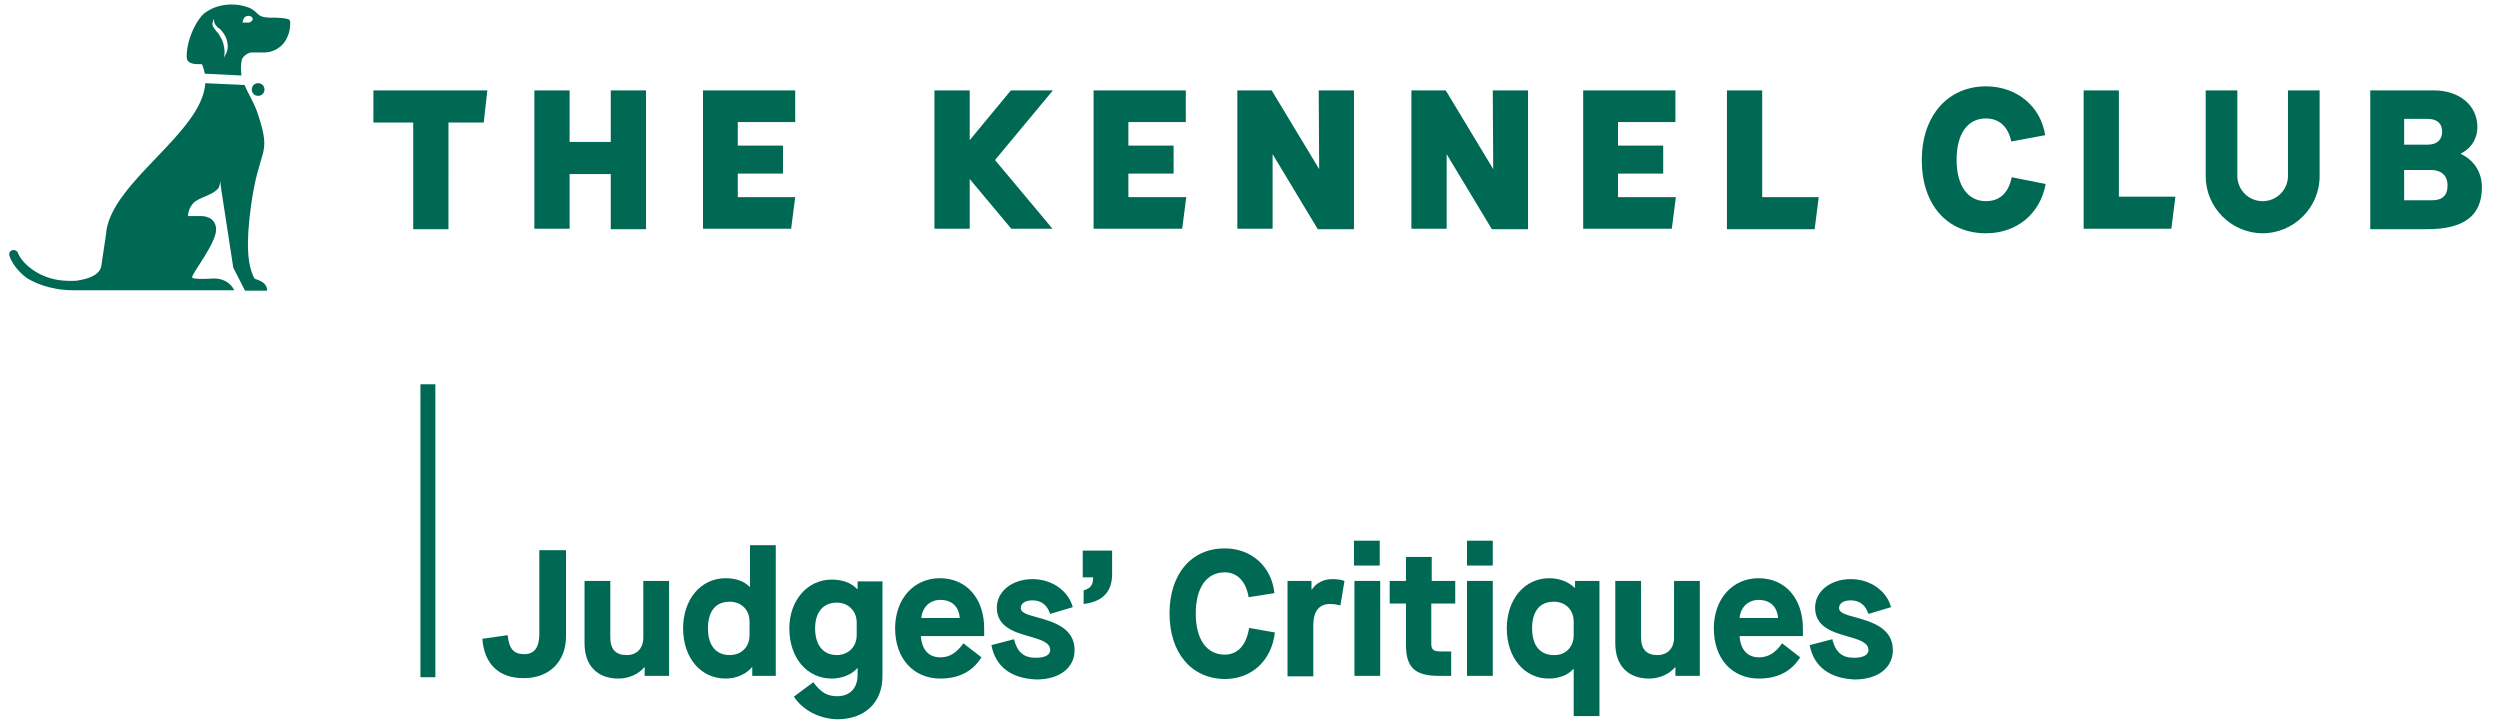 <?xml version="1.0" encoding="utf-8"?>
<!-- Generator: Adobe Illustrator 25.4.1, SVG Export Plug-In . SVG Version: 6.00 Build 0)  -->
<svg version="1.1" id="Layer_1" xmlns="http://www.w3.org/2000/svg" xmlns:xlink="http://www.w3.org/1999/xlink" x="0px" y="0px"
	 viewBox="0 0 553 160" style="enable-background:new 0 0 553 160;" xml:space="preserve">
<style type="text/css">
	.st0{fill:#006954;}
</style>
<path class="st0" d="M59.1,64.3h-4.9l-2.6-5.1L49,42.3l-0.3-2.3c0,0.7-0.2,1.2-0.3,1.5c-1.3,1.8-4.5,2.1-5.7,3.5
	c-1.2,1.4-1.1,2.8-1.1,2.8h3.1c0,0,3.1,0,3.1,3c0,3.1-5.6,10-5.3,10.6c0.3,0.5,4.8,0.2,4.8,0.2c3.5,0,4.5,2.6,4.5,2.6H16.1
	c-5.2,0-9-1.9-10.3-2.8c-2.1-1.6-3.3-3.5-3.7-4.8c-0.2-0.6,0.1-1.2,0.8-1.3l0.1,0c0.4,0,0.7,0.2,0.9,0.5c0.9,2.5,4.5,5.4,8.8,6.1
	c1,0.2,3,0.3,4.2,0.2c1.1-0.2,5-0.7,5.5-3.2l1.1-7.4l0,0l0-0.3C25,40.1,44.5,29.4,45.4,18.6c0-0.1,0-0.1,0-0.2l8.7,0.4
	c0.7,1.8,2.2,4,3,6.6c3.1,9.4,0.2,6.9-1.6,20.3c-1.1,8.1-0.8,13.1,0.8,15.9C56.3,61.8,59.1,62.1,59.1,64.3 M64.2,4.9
	c0,1.4-0.2,2.3-0.6,3.2c-1.1,2.7-3.6,3.5-5,3.5h-2.8c-0.8,0-1.6,0.5-2.1,1.2c-0.1,0.1-0.2,0.3-0.2,0.4c-0.2,0.7-0.3,2.1-0.1,3.5
	l-8.1-0.4c-0.1-0.5-0.2-0.9-0.3-1.2c-0.2-0.5-0.3-0.9-0.3-0.9c-1.5,0-2.6,0-3.2-0.8c-0.6-0.8,0-6.1,3.1-9.9c0.6-0.7,1.4-1.1,2.1-1.5
	c1.6-0.8,4.7-1.6,8.1-0.4c2.6,0.9,1.6,2.3,5.1,2.3c1.9,0,2.7,0.1,3.2,0.2c0.2,0,0.4,0.1,0.5,0.1C63.9,4.2,64.2,4.5,64.2,4.9
	 M50.3,9.5c-0.1-0.8-0.4-1.5-0.9-2.2c-0.3-0.4-0.6-0.8-1-1.1l-0.1,0c-0.3-0.4-0.6-0.6-0.7-0.8c0,0-0.1-0.1-0.2-0.5
	c0,0-0.1-0.6-0.1-0.7c0,0-0.2,0.3-0.2,0.6c-0.1,0.2-0.1,0.5-0.1,0.6c0,0.2,0.1,0.4,0.2,0.6c0.1,0.1,0.4,0.6,0.5,0.7
	c0.4,0.5,0.8,0.9,1,1.4c0.4,0.6,0.7,1.3,0.8,2c0,0.2,0.1,0.4,0.1,0.5c0.1,0.6,0.1,1.2,0,1.8l-0.1,0.5l0.2-0.5
	C50.3,11.5,50.5,10.5,50.3,9.5 M58.5,19.8c0-0.8-0.6-1.4-1.4-1.4s-1.4,0.6-1.4,1.4c0,0.8,0.6,1.4,1.4,1.4S58.5,20.6,58.5,19.8
	 M54.9,5c0.5,0,1-0.4,1-0.8c0-0.4-0.4-0.7-1-0.7c-0.5,0-0.8,0.3-1,0.6C53.8,4.5,53.6,5,53.6,5L54.9,5z"/>
<path class="st0" d="M402.3,43.6l-0.9,7.1H382V20h7.8v23.6H402.3z M468.7,43.6V20h-7.8v30.6h19.4l0.9-7.1H468.7z M549,41.4
	c0,6.3-3.9,9.3-12.2,9.3h-12.5V20h14.1c5.6,0,9.6,3.3,9.6,8.1c0,2.3-1.1,4.3-3,5.5l-0.2,0.1l-0.5,0.3l0.5,0.3l0.2,0.1
	C547.5,35.8,549,38.4,549,41.4 M531.8,32h5.1c2.7,0,3.3-1.6,3.3-2.9c0-1.3-0.6-2.8-3.3-2.8h-5.1V32z M541.4,41
	c0-1.5-0.7-3.4-3.8-3.4h-5.8v6.7h5.8C540.2,44.4,541.4,43.3,541.4,41 M232.9,50.7l-12.8-15.3L232.9,20h-9.3l-9.1,11V20h-7.8v30.6
	h7.8v-11l9.2,11H232.9z M357.9,43.7v-5.3h10v-6.2h-10V27h12.7v-7h-20.4v30.6h19.6l0.9-7H357.9z M249.6,43.7v-5.3h10v-6.2h-10V27
	h12.7v-7h-20.4v30.6h19.6l0.9-7H249.6z M500.5,51.6c6.9,0,12.6-5.7,12.6-12.6V20h-7v18.9c0,3.1-2.5,5.6-5.6,5.6
	c-3.1,0-5.6-2.5-5.6-5.6V20h-7v19C487.9,45.9,493.6,51.6,500.5,51.6 M299.5,50.7V20h-7.8l0.1,17.4L281.3,20h-7.6v30.6h7.8V34.1
	l10,16.6H299.5z M338,50.7V20h-7.8l0.1,17.4L319.8,20h-7.6v30.6h7.8V34.1l10,16.6H338z M439.3,19.1c-8.5,0-14.2,6.6-14.2,16.3
	c0,9.9,5.6,16.2,14.2,16.2c6.8,0,12-4.3,13.2-10.9l-7.5-1.5c-0.9,4.4-3.6,5.3-5.7,5.3c-4,0-6.5-3.4-6.5-9.1c0-5.8,2.4-9.2,6.5-9.2
	c2.9,0,4.9,1.8,5.6,5.1l7.5-1.4C451.4,23.5,446.1,19.1,439.3,19.1 M107.8,20H82.6v7.1h8.8v23.6h7.8V27.1h7.8L107.8,20z M142.9,50.7
	V20h-7.8v11.4h-9.1V20h-7.8v30.6h7.8V38.5h9.1v12.2H142.9z M163.2,43.7v-5.3h10v-6.2h-10V27h12.7v-7h-20.4v30.6H175l0.9-7H163.2z"/>
<rect x="93" y="85" class="st0" width="3.3" height="64.8"/>
<g>
	<path class="st0" d="M106.7,141.3l5.6-0.8c0.3,3,1.3,4.2,3.7,4.2c2.2,0,3.3-1.5,3.3-4.5v-18.5h5.9v19.1c0,5.6-3.8,9.2-9.2,9.2
		C110.4,150.1,107.1,146.9,106.7,141.3z"/>
	<path class="st0" d="M129.3,142.3v-13.8h5.7V141c0,2.6,1.2,3.9,3.6,3.9c2.3,0,3.7-1.5,3.7-3.9v-12.5h5.7v21h-5.4v-1.9h-0.1
		c-1.2,1.5-3.4,2.5-5.7,2.5C132.1,150.1,129.3,147.2,129.3,142.3z"/>
	<path class="st0" d="M151.1,139c0-6.4,3.9-11.1,9.4-11.1c2.2,0,4,0.6,5.3,1.9h0.1v-9.2h5.7v28.9h-5.2v-1.9h-0.1
		c-1.1,1.4-3.3,2.5-5.8,2.5C155,150.1,151.1,145.5,151.1,139z M165.8,140.5v-3c0-2.6-1.8-4.4-4.4-4.4c-3.1,0-4.8,2.1-4.8,5.9
		c0,3.7,1.7,5.9,4.8,5.9C164,144.9,165.8,143.1,165.8,140.5z"/>
	<path class="st0" d="M175.6,154.1l4.3-3.2c1.7,2.3,3.1,3.1,5.3,3.1c2.8,0,4.5-1.8,4.5-4.7v-1.5h-0.1c-1,1.3-3.3,2.3-5.6,2.3
		c-5.5,0-9.4-4.6-9.4-11.1c0-6.2,4-10.8,9.4-10.8c2.3,0,4.3,0.7,5.6,2.1h0.1v-1.7h5.5v21c0,5.8-3.9,9.5-10,9.5
		C181.2,159,177.6,157.1,175.6,154.1z M189.5,140.5v-2.8c0-2.6-1.9-4.4-4.4-4.4c-3,0-4.8,2.1-4.8,5.7c0,3.7,1.8,5.9,4.8,5.9
		C187.6,144.9,189.5,143.1,189.5,140.5z"/>
	<path class="st0" d="M198,139c0-6.5,4.1-11.1,9.9-11.1c5.9,0,9.8,4.5,9.8,11.1v1.7h-14c0.2,3,1.7,4.7,4.3,4.7c2.1,0,3.6-1,5.1-3.1
		l4,3.1c-2,3.2-5.1,4.7-9.1,4.7C202.1,150.1,198,145.7,198,139z M212.3,136.7c-0.2-2.5-1.7-4-4.3-4c-2.3,0-4,1.6-4.2,4H212.3z"/>
	<path class="st0" d="M219.3,142.7l5-1.3c0.7,2.8,2.1,4.1,4.8,4.1c2,0,3.2-0.6,3.2-1.7c0-1.7-2.1-2.3-4.5-3c-3.6-1-7.3-2.2-7.3-6.4
		c0-3.6,3.4-6.3,7.9-6.3c4.2,0,7.9,2.5,8.9,6.2l-5,1.5c-0.7-2.1-2.1-3-3.9-3c-1.7,0-2.6,0.7-2.6,1.7c0,1.1,1.6,1.5,3.8,2.1
		c3.6,1,8.1,2.4,8.1,7.2c0,3.9-3.3,6.5-8.4,6.5C223.7,150.1,220.2,147.5,219.3,142.7z"/>
	<path class="st0" d="M239.7,130.6c1.6-0.5,2.1-1.2,2.1-2.9h-2.3v-5.9h6.5v5.2c0,3.9-2.1,6.1-6.3,6.6V130.6z"/>
	<path class="st0" d="M258.7,135.7c0-8.7,4.8-14.4,12.2-14.4c5.9,0,10.4,4,11,9.9l-5.7,0.9c-0.6-3.5-2.5-5.5-5.3-5.5
		c-4,0-6.4,3.4-6.4,9.1c0,5.7,2.4,9.1,6.4,9.1c2.9,0,4.8-2.1,5.4-5.9l5.7,1c-0.7,6.2-5.1,10.3-11.1,10.3
		C263.5,150.1,258.7,144.4,258.7,135.7z"/>
	<path class="st0" d="M284.8,128.5h5.3v1.9h0.1c0.9-1.4,2.5-2.3,4.5-2.3c1,0,1.9,0.1,2.7,0.4l-0.9,5.4c-0.9-0.2-1.6-0.3-2.3-0.3
		c-2.4,0-3.7,1.6-3.7,4.7v11.3h-5.7V128.5z"/>
	<path class="st0" d="M299.5,119.6h5.7v5.5h-5.7V119.6z M299.6,128.5h5.7v21h-5.7V128.5z"/>
	<path class="st0" d="M316.6,133.5v8.9c0,1.3,0.5,1.7,2.1,1.7h2.3v5.4h-2.8c-5.2,0-7.2-1.9-7.2-6.8v-9.2h-3.6v-5h3.6v-5.3h5.7v5.3
		h5.2v5H316.6z"/>
	<path class="st0" d="M324.5,119.6h5.7v5.5h-5.7V119.6z M324.5,128.5h5.7v21h-5.7V128.5z"/>
	<path class="st0" d="M348.1,158.4V148H348c-1.1,1.3-3.2,2.1-5.4,2.1c-5.4,0-9.3-4.6-9.3-11.1c0-6.4,3.9-11.1,9.4-11.1
		c2.3,0,4.2,0.8,5.6,2.1h0.1v-1.5h5.4v29.9H348.1z M348.1,140.5v-3c0-2.6-1.8-4.4-4.4-4.4c-3.1,0-4.8,2.1-4.8,5.9
		c0,3.7,1.7,5.9,4.8,5.9C346.3,145,348.1,143.1,348.1,140.5z"/>
	<path class="st0" d="M357.3,142.3v-13.8h5.7V141c0,2.6,1.2,3.9,3.6,3.9c2.3,0,3.7-1.5,3.7-3.9v-12.5h5.7v21h-5.4v-1.9h-0.1
		c-1.2,1.5-3.4,2.5-5.7,2.5C360.1,150.1,357.3,147.2,357.3,142.3z"/>
	<path class="st0" d="M379.1,139c0-6.5,4.1-11.1,9.9-11.1c5.9,0,9.8,4.5,9.8,11.1v1.7h-14c0.2,3,1.7,4.7,4.3,4.7
		c2.1,0,3.6-1,5.1-3.1l4,3.1c-2,3.2-5.1,4.7-9.1,4.7C383.1,150.1,379.1,145.7,379.1,139z M393.3,136.7c-0.2-2.5-1.7-4-4.3-4
		c-2.3,0-4,1.6-4.2,4H393.3z"/>
	<path class="st0" d="M400.3,142.7l5-1.3c0.7,2.8,2.1,4.1,4.8,4.1c2,0,3.2-0.6,3.2-1.7c0-1.7-2.1-2.3-4.5-3c-3.6-1-7.3-2.2-7.3-6.4
		c0-3.6,3.4-6.3,7.9-6.3c4.2,0,7.9,2.5,8.9,6.2l-5,1.5c-0.7-2.1-2.1-3-3.9-3c-1.7,0-2.6,0.7-2.6,1.7c0,1.1,1.6,1.5,3.8,2.1
		c3.6,1,8.1,2.4,8.1,7.2c0,3.9-3.3,6.5-8.4,6.5C404.8,150.1,401.2,147.5,400.3,142.7z"/>
</g>
<g>
</g>
<g>
</g>
<g>
</g>
<g>
</g>
<g>
</g>
<g>
</g>
<g>
</g>
<g>
</g>
<g>
</g>
<g>
</g>
<g>
</g>
</svg>

